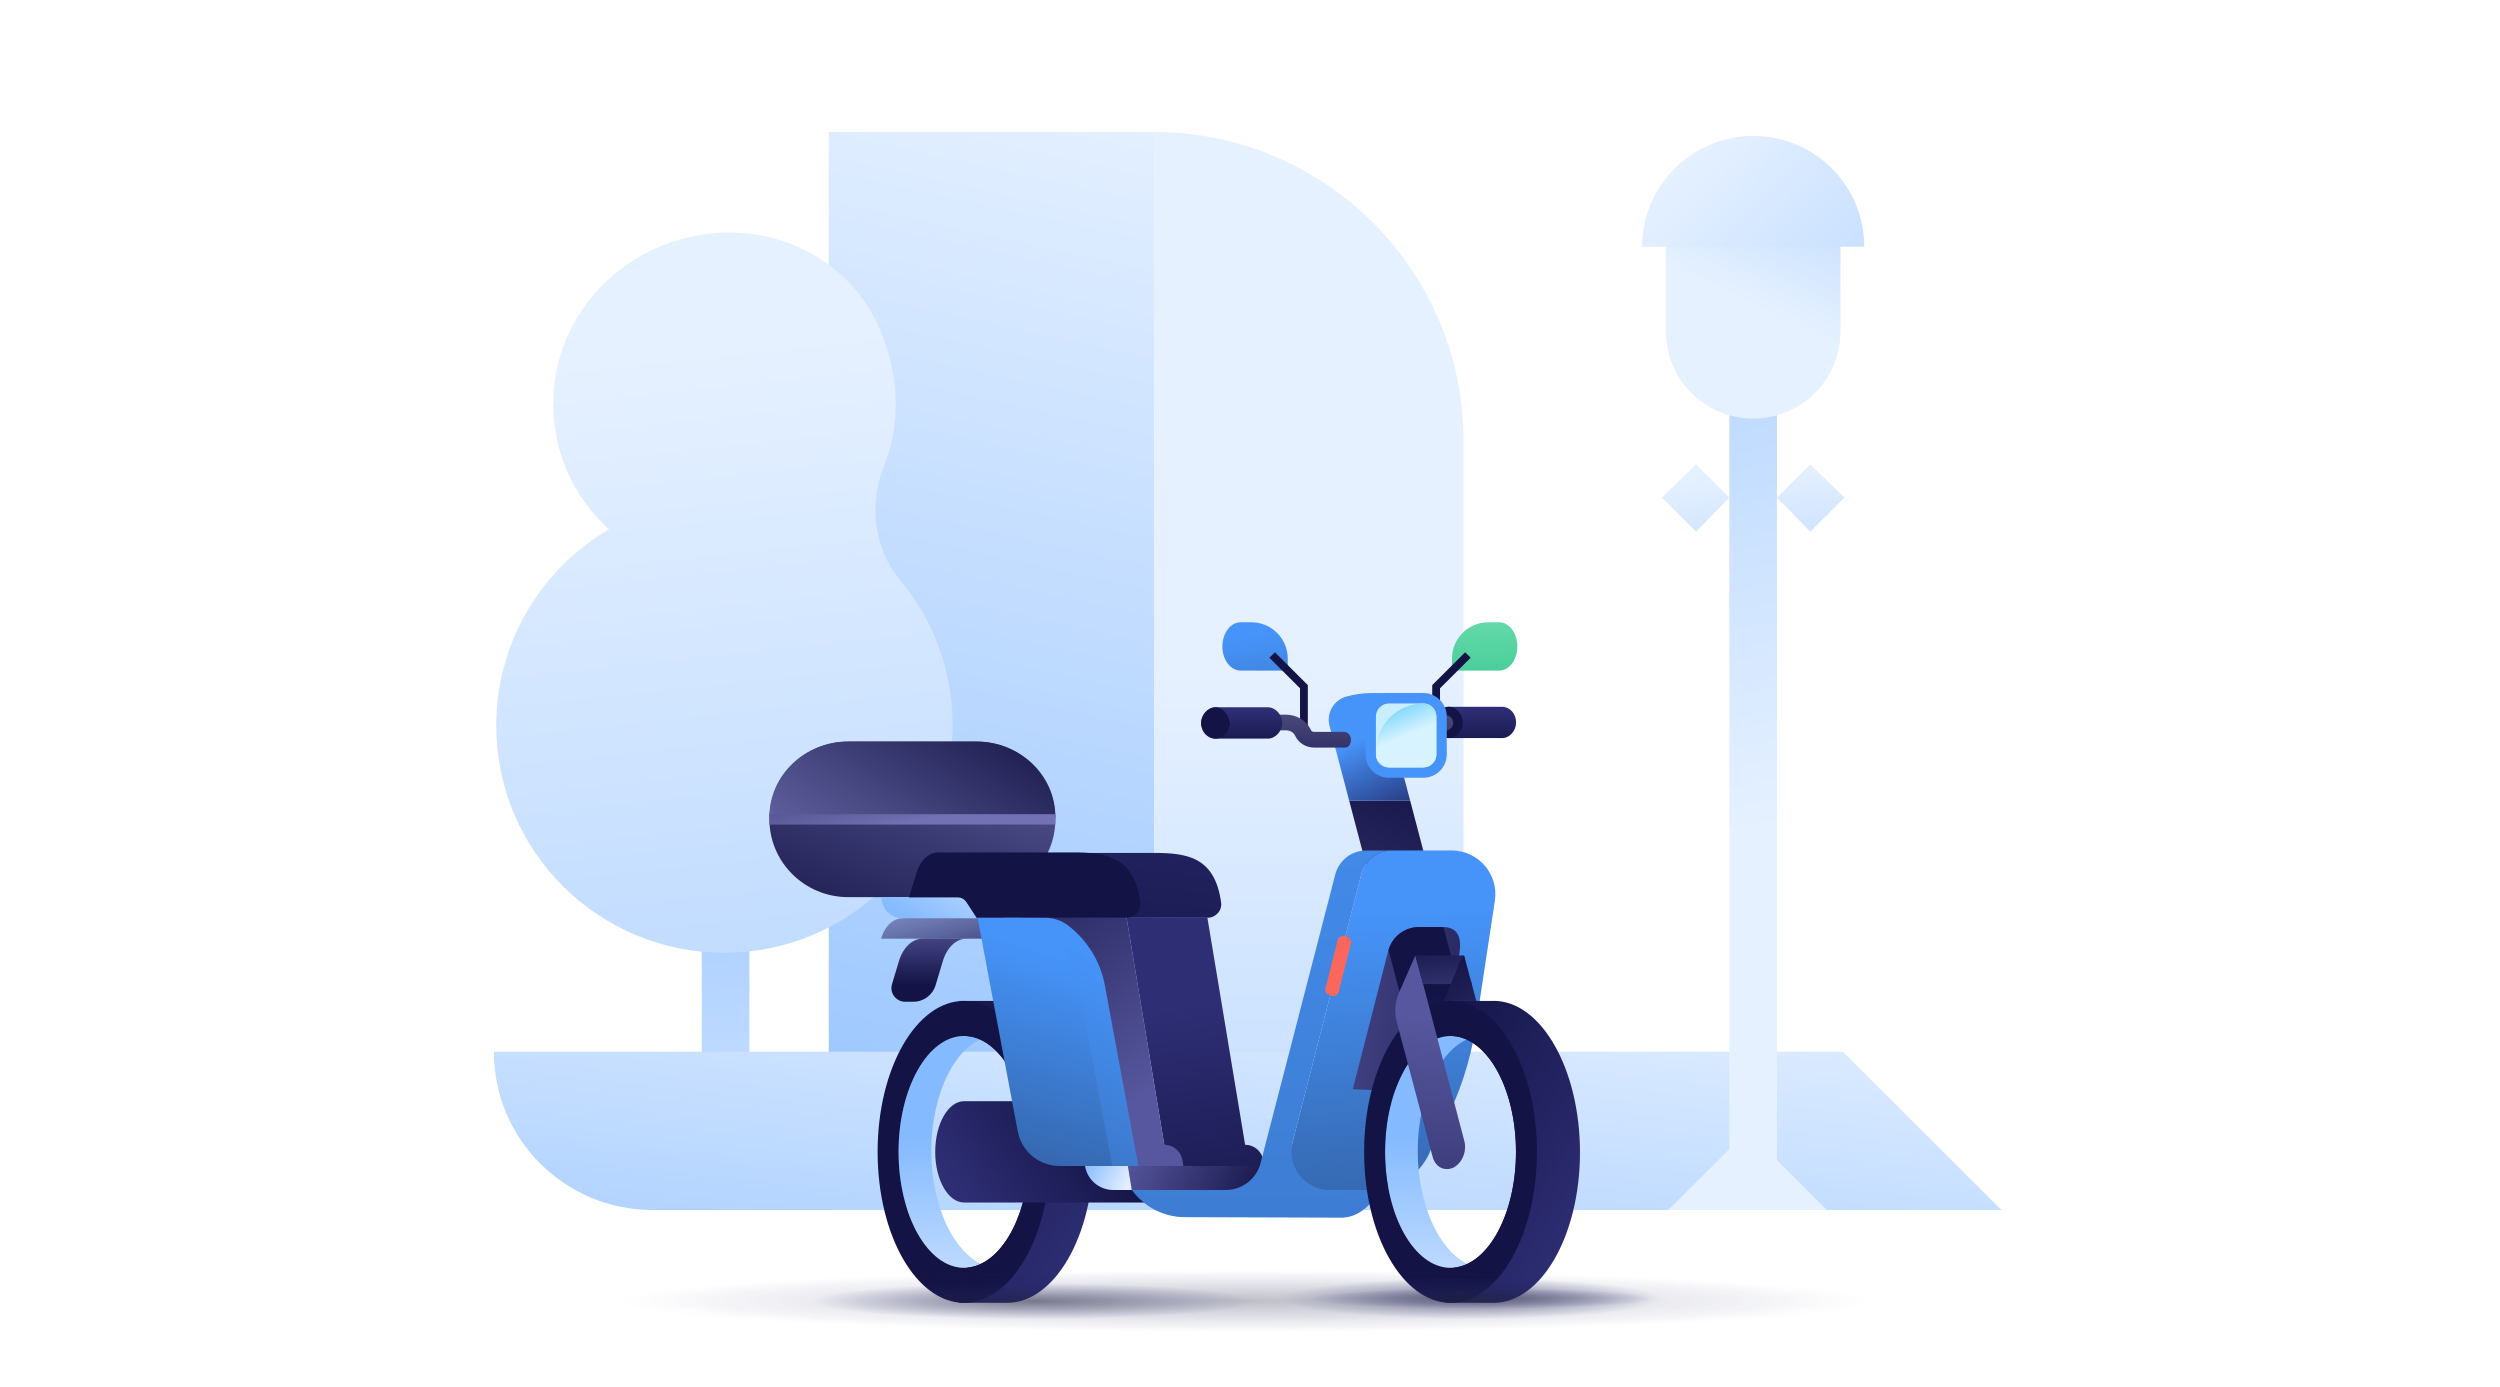 <svg width="182" height="101" viewBox="0 0 182 101" fill="none" xmlns="http://www.w3.org/2000/svg">
<g clip-path="url(#clip0_8068_16630)">
<path d="M84.017 9.608L60.333 9.608L60.333 88.089H84.017L84.017 9.608Z" fill="url(#paint0_linear_8068_16630)"/>
<path d="M106.546 88.089H84.017L84.017 9.608C96.437 9.608 106.546 19.692 106.546 32.081L106.546 88.089Z" fill="url(#paint1_linear_8068_16630)"/>
<path d="M54.556 57.434H51.09L51.09 88.089H54.556V57.434Z" fill="url(#paint2_linear_8068_16630)"/>
<path d="M35.955 76.565L134.158 76.565L145.712 88.089L47.508 88.089C41.154 88.089 35.955 82.961 35.955 76.565Z" fill="url(#paint3_linear_8068_16630)"/>
<path d="M129.364 24.705H125.898L125.898 88.089H129.364V24.705Z" fill="url(#paint4_linear_8068_16630)"/>
<path d="M123.472 38.707L120.988 36.229L123.472 33.809L125.898 36.229L123.472 38.707Z" fill="url(#paint5_linear_8068_16630)"/>
<path d="M131.79 38.707L129.364 36.229L131.79 33.809L134.274 36.229L131.79 38.707Z" fill="url(#paint6_linear_8068_16630)"/>
<path d="M127.631 30.467C131.154 30.467 133.985 27.643 133.985 24.129V17.79H121.276V24.129C121.276 27.643 124.107 30.467 127.631 30.467Z" fill="url(#paint7_linear_8068_16630)"/>
<path d="M135.718 17.963H119.543C119.543 13.526 123.183 9.896 127.631 9.896C132.079 9.896 135.718 13.468 135.718 17.963Z" fill="url(#paint8_linear_8068_16630)"/>
<path d="M64.319 34.039C65.532 31.043 65.59 27.471 63.972 23.783C62.066 19.519 57.733 16.926 53.112 16.926C46.353 16.926 40.576 22.112 40.288 28.854C40.114 32.714 41.732 36.172 44.331 38.534C39.421 41.415 36.128 46.716 36.128 52.824C36.128 61.986 43.58 69.362 52.708 69.362C61.892 69.362 69.344 61.929 69.344 52.767C69.344 48.733 67.9 45.045 65.474 42.164C63.683 39.975 63.221 36.805 64.319 34.039Z" fill="url(#paint9_linear_8068_16630)"/>
<path d="M121.45 88.089L127.226 82.327L133.003 88.089H121.45Z" fill="url(#paint10_linear_8068_16630)"/>
<path d="M76.83 59.649C76.83 56.523 74.261 53.986 71.095 53.986H61.75C58.584 53.986 56.014 56.523 56.014 59.649C56.014 62.775 58.584 65.312 61.75 65.312H71.095C74.261 65.312 76.83 62.775 76.83 59.649Z" fill="url(#paint11_linear_8068_16630)"/>
<path d="M76.83 59.466C76.83 56.441 74.261 53.986 71.095 53.986H61.75C58.584 53.986 56.014 56.441 56.014 59.466C56.014 59.569 56.098 59.649 56.205 59.649H76.639C76.746 59.649 76.83 59.569 76.83 59.466Z" fill="url(#paint12_linear_8068_16630)"/>
<path d="M76.83 59.272H56.014V60.002V60.027H76.83V60.002V59.272Z" fill="url(#paint13_linear_8068_16630)"/>
<path d="M67.796 83.803C67.796 79.477 69.669 75.905 72.023 75.471C71.861 75.415 70.343 75.415 70.184 75.415C67.561 75.415 65.419 79.205 65.419 83.852C65.419 88.5 67.558 92.29 70.184 92.29C70.347 92.29 71.865 92.29 72.023 92.233C69.669 91.652 67.796 88.073 67.796 83.803V83.803Z" fill="url(#paint14_linear_8068_16630)"/>
<path d="M73.318 72.866H69.802L71.441 74.195C71.066 74.546 70.714 74.962 70.392 75.43C72.921 75.622 74.949 79.333 74.949 83.856C74.949 88.379 72.924 92.075 70.404 92.282C70.567 92.516 70.733 92.739 70.907 92.943L69.802 94.846H73.318C76.789 94.846 79.608 89.942 79.608 83.89C79.608 77.838 76.789 72.862 73.318 72.862V72.866Z" fill="url(#paint15_linear_8068_16630)"/>
<path d="M70.18 72.866C66.71 72.866 63.89 77.77 63.89 83.856C63.89 89.942 66.71 94.846 70.18 94.846C73.651 94.846 76.471 89.942 76.471 83.856C76.471 77.77 73.651 72.866 70.18 72.866V72.866ZM70.18 92.294C67.554 92.294 65.415 88.503 65.415 83.856C65.415 79.209 67.554 75.418 70.18 75.418C72.807 75.418 74.945 79.209 74.945 83.856C74.945 88.503 72.803 92.294 70.18 92.294Z" fill="#131345"/>
<path d="M91.965 84.456C91.859 83.811 91.299 83.339 90.644 83.339L87.9 66.814H82.015L85.016 84.883H92.037L91.965 84.456V84.456Z" fill="url(#paint16_linear_8068_16630)"/>
<path d="M104.561 82.357L106.438 72.636L102.661 58.294H98.221L104.561 82.357Z" fill="url(#paint17_linear_8068_16630)"/>
<path d="M98.221 58.294H102.661L101.227 52.842C100.984 51.921 101.522 50.977 102.441 50.713C103.036 50.543 103.649 50.456 104.266 50.456H99.826C99.209 50.456 98.596 50.543 98.002 50.713C97.086 50.977 96.545 51.921 96.787 52.842L98.221 58.294Z" fill="url(#paint18_linear_8068_16630)"/>
<path d="M110.461 47.059C110.461 46.088 109.871 45.303 109.14 45.303H108.349C106.888 45.303 105.704 46.485 105.704 47.942V48.818H109.14C109.871 48.818 110.461 48.033 110.461 47.062V47.059Z" fill="url(#paint19_linear_8068_16630)"/>
<path d="M88.99 47.059C88.99 46.088 89.581 45.303 90.311 45.303H91.102C92.563 45.303 93.748 46.485 93.748 47.942V48.818H90.311C89.581 48.818 88.99 48.033 88.99 47.062V47.059Z" fill="url(#paint20_linear_8068_16630)"/>
<path d="M95.209 53.62H94.641V50.109L92.412 47.885L92.813 47.485L95.209 49.875V53.62Z" fill="#131345"/>
<path d="M104.833 53.62H104.266V49.875L106.661 47.485L107.063 47.885L104.833 50.109V53.62Z" fill="#131345"/>
<path d="M76.66 80.168H70.18C69.037 80.168 68.084 81.802 68.084 83.856C68.084 85.91 69.037 87.544 70.18 87.544H90.046L86.152 84.883L76.664 80.168H76.66Z" fill="url(#paint21_linear_8068_16630)"/>
<path d="M82.114 84.883L82.394 86.631H90.686L94.683 84.883H82.114Z" fill="url(#paint22_linear_8068_16630)"/>
<path d="M109.341 51.453H105.492C104.92 51.453 104.462 51.985 104.462 52.593C104.462 53.239 104.92 53.733 105.492 53.733H109.341C109.912 53.733 110.37 53.201 110.37 52.593C110.37 51.948 109.916 51.453 109.341 51.453Z" fill="url(#paint23_linear_8068_16630)"/>
<path d="M105.454 51.453C104.883 51.453 104.425 51.985 104.425 52.593C104.425 53.201 104.883 53.733 105.454 53.733C106.025 53.733 106.483 53.201 106.483 52.593C106.483 51.985 106.025 51.453 105.454 51.453Z" fill="#131345"/>
<path d="M104.958 52.061C104.16 52.061 103.433 52.48 103.127 53.163C103.089 53.201 103.013 53.276 102.896 53.276L101.927 53.835L102.896 54.417C103.505 54.417 104.039 54.073 104.27 53.62C104.383 53.356 104.648 53.201 104.955 53.201H105.185C105.53 53.201 105.795 52.937 105.795 52.631C105.795 52.287 105.53 52.061 105.185 52.061H104.958Z" fill="url(#paint24_linear_8068_16630)"/>
<path d="M75.4 66.354L75.562 66.815H87.897C88.499 66.815 88.987 66.29 88.896 65.697V65.69C88.438 62.379 86.417 62.092 83.976 62.092H75.854C74.291 62.092 70.669 63.689 70.669 65.629H74.484C74.862 65.629 75.248 65.935 75.4 66.35V66.354Z" fill="url(#paint25_linear_8068_16630)"/>
<path d="M78.575 66.248L74.355 64.153L65.703 66.852C65.018 66.852 64.405 67.422 64.14 68.336H72.754C74.086 68.336 75.229 69.174 75.615 70.427L78.579 66.248H78.575Z" fill="url(#paint26_linear_8068_16630)"/>
<path d="M81.97 68.11L78.541 67.54L78.503 67.385H77.171L79.533 75.143L81.285 76.513C80.407 73.701 80.6 70.431 81.974 68.11H81.97Z" fill="url(#paint27_linear_8068_16630)"/>
<path d="M82.015 66.814C82.59 66.814 83.064 66.335 83.022 65.765C83.022 65.724 83.014 65.689 83.01 65.656C82.553 62.345 80.535 62.058 78.094 62.058H68.299C67.614 62.058 67.001 62.628 66.736 63.504L65.707 66.814H82.019H82.015Z" fill="#131345"/>
<path d="M70.351 65.674C70.195 65.444 69.972 65.331 69.703 65.331H64.178C64.178 66.169 64.863 66.852 65.703 66.852H71.119L70.354 65.674H70.351Z" fill="url(#paint28_linear_8068_16630)"/>
<path d="M85.016 84.883H80.978L78.401 71.013C78.015 68.932 76.921 68.344 75.07 67.305L74.192 66.814H82.015L84.759 83.339C85.414 83.339 85.974 83.811 86.08 84.456L86.152 84.883H85.016V84.883Z" fill="url(#paint29_linear_8068_16630)"/>
<path d="M78.991 84.883H82.114L82.394 86.631H81.046C80.024 86.631 79.154 85.891 78.991 84.883V84.883Z" fill="url(#paint30_linear_8068_16630)"/>
<path d="M99.251 71.133L100.64 75.109L101.866 71.133H99.251Z" fill="url(#paint31_linear_8068_16630)"/>
<path d="M103.615 50.456H101.121C100.176 50.456 99.41 51.22 99.41 52.163V54.915C99.41 55.857 100.176 56.621 101.121 56.621H103.615C104.56 56.621 105.325 55.857 105.325 54.915V52.163C105.325 51.22 104.56 50.456 103.615 50.456Z" fill="#4694FA"/>
<path d="M103.615 51.211H101.12C100.594 51.211 100.167 51.637 100.167 52.163V54.915C100.167 55.44 100.594 55.866 101.12 55.866H103.615C104.141 55.866 104.568 55.44 104.568 54.915V52.163C104.568 51.637 104.141 51.211 103.615 51.211Z" fill="url(#paint32_linear_8068_16630)"/>
<path d="M104.568 54.915V52.167C104.568 51.642 104.141 51.215 103.615 51.215C101.722 51.215 100.186 52.748 100.186 54.636V55.096C100.269 55.538 100.655 55.87 101.121 55.87H103.615C104.141 55.87 104.568 55.444 104.568 54.919V54.915Z" fill="url(#paint33_linear_8068_16630)"/>
<path d="M98.35 53.85C98.35 53.544 98.119 53.28 97.854 53.28H95.678C95.564 53.28 95.489 53.242 95.447 53.167C95.141 52.484 94.418 52.027 93.615 52.027H92.317V53.167H93.615C93.922 53.167 94.187 53.322 94.3 53.586C94.531 54.081 95.065 54.424 95.678 54.424H97.854C98.161 54.462 98.35 54.194 98.35 53.854V53.85Z" fill="url(#paint34_linear_8068_16630)"/>
<path d="M92.302 51.491H88.487C87.916 51.491 87.439 52.061 87.439 52.631C87.439 53.295 87.916 53.771 88.487 53.771H92.302C92.874 53.771 93.35 53.201 93.35 52.631C93.35 52.061 92.874 51.491 92.302 51.491Z" fill="url(#paint35_linear_8068_16630)"/>
<path d="M88.491 51.491C87.919 51.491 87.443 52.061 87.443 52.631C87.443 53.201 87.919 53.771 88.491 53.771C89.062 53.771 89.539 53.201 89.539 52.631C89.441 52.061 89.062 51.491 88.491 51.491Z" fill="#131345"/>
<path d="M66.494 72.927C67.24 72.927 67.898 72.44 68.11 71.726L68.629 69.997C68.928 68.974 69.613 68.332 70.381 68.332H67.187C66.418 68.332 65.733 68.974 65.434 69.997L64.939 71.643C64.746 72.285 65.226 72.927 65.896 72.927H66.49H66.494Z" fill="url(#paint36_linear_8068_16630)"/>
<path d="M93.207 86.627L99.1 63.647C99.364 62.628 100.284 61.914 101.34 61.914H105.674C107.608 61.914 109.095 63.613 108.834 65.523L107.449 74.656C107.059 77.227 106.241 79.715 105.026 82.017L104.224 83.539C103.588 85.389 101.847 86.631 99.887 86.631H93.203L93.207 86.627Z" fill="url(#paint37_linear_8068_16630)"/>
<path d="M104.243 79.571L105.972 70.597C106.351 69.219 106.729 67.487 105 67.487H103.304C102.248 67.487 101.329 68.2 101.064 69.219L98.482 79.292L104.243 79.571Z" fill="url(#paint38_linear_8068_16630)"/>
<path d="M105.083 67.494C105.057 67.494 105.03 67.49 105.004 67.49H103.308C102.271 67.49 101.366 68.177 101.086 69.17L102.199 73.399H103.861L106.438 72.64L105.083 67.494V67.494Z" fill="url(#paint39_linear_8068_16630)"/>
<path d="M96.81 86.631C94.982 86.631 93.646 84.913 94.1 83.146L99.1 63.651C99.134 63.523 99.175 63.402 99.228 63.285C99.44 62.816 99.796 62.439 100.239 62.197C100.436 62.092 100.651 62.016 100.878 61.971C100.916 61.963 100.95 61.956 100.988 61.948C101.105 61.929 101.223 61.918 101.344 61.918H99.451C98.396 61.918 97.476 62.632 97.211 63.651L91.772 84.668C91.473 85.823 90.429 86.631 89.229 86.631H82.394C83.298 87.847 84.703 88.609 86.25 88.609L97.65 88.647C98.751 88.647 99.758 87.895 100.42 86.631H96.81V86.631Z" fill="url(#paint40_linear_8068_16630)"/>
<path d="M79.843 84.883C79.264 84.883 78.7 84.694 78.238 84.347C76.826 83.282 75.854 81.723 75.528 79.964L73.057 66.814H76.085C76.686 66.814 77.273 67.007 77.75 67.37C79.147 68.434 80.108 69.986 80.433 71.734L82.871 84.883H79.843V84.883Z" fill="url(#paint41_linear_8068_16630)"/>
<path d="M103.21 83.803C103.21 79.477 105.083 75.905 107.437 75.471C107.274 75.415 105.757 75.415 105.598 75.415C102.975 75.415 100.833 79.205 100.833 83.852C100.833 88.499 102.971 92.29 105.598 92.29C105.76 92.29 107.278 92.29 107.437 92.233C105.083 91.652 103.21 88.073 103.21 83.803V83.803Z" fill="url(#paint42_linear_8068_16630)"/>
<path d="M108.732 72.866H105.216L106.854 74.195C106.48 74.546 106.128 74.962 105.806 75.43C108.334 75.622 110.363 79.333 110.363 83.856C110.363 88.379 108.338 92.075 105.817 92.282C105.98 92.516 106.147 92.739 106.321 92.943L105.216 94.846H108.732C112.202 94.846 115.022 89.942 115.022 83.89C115.022 77.838 112.202 72.862 108.732 72.862V72.866Z" fill="url(#paint43_linear_8068_16630)"/>
<path d="M105.598 72.866C102.127 72.866 99.308 77.77 99.308 83.856C99.308 89.942 102.127 94.846 105.598 94.846C109.068 94.846 111.888 89.942 111.888 83.856C111.888 77.77 109.068 72.866 105.598 72.866V72.866ZM105.598 92.294C102.971 92.294 100.833 88.503 100.833 83.856C100.833 79.209 102.971 75.418 105.598 75.418C108.224 75.418 110.363 79.209 110.363 83.856C110.363 88.503 108.221 92.294 105.598 92.294Z" fill="#131345"/>
<path d="M103.603 71.643L103.036 69.559L101.851 72.255C101.556 72.923 101.495 73.674 101.677 74.38L104.292 84.211C104.44 84.758 104.829 85.109 105.325 85.109C105.515 85.109 105.673 85.068 105.829 84.992C106.472 84.641 106.805 83.781 106.597 83.041L103.603 71.639V71.643Z" fill="url(#paint44_linear_8068_16630)"/>
<path d="M107.15 71.643H103.603L103.036 69.559H106.582L107.15 71.643Z" fill="url(#paint45_linear_8068_16630)"/>
<path d="M96.874 72.485C96.609 72.417 96.435 72.202 96.484 72.005L97.392 68.404C97.442 68.204 97.699 68.098 97.964 68.166C98.229 68.234 98.403 68.449 98.354 68.645L97.445 72.247C97.396 72.447 97.139 72.553 96.874 72.485Z" fill="url(#paint46_linear_8068_16630)"/>
<path d="M74.192 66.814C74.771 66.814 75.335 67.003 75.797 67.351C77.209 68.415 78.181 69.974 78.507 71.734L80.978 84.883H77.133C75.646 84.883 74.37 83.826 74.094 82.369L71.165 66.814H74.192V66.814Z" fill="url(#paint47_linear_8068_16630)"/>
<path d="M105.238 72.885L105.216 72.866H107.471L107.15 71.643L106.968 71.081C106.968 71.081 106.809 70.458 106.582 69.563C106.442 69.729 106.325 69.918 106.241 70.125L105.098 72.908C105.144 72.9 105.193 72.893 105.238 72.889V72.885Z" fill="url(#paint48_linear_8068_16630)"/>
<g opacity="0.75">
<path opacity="0.75" d="M90.833 97.001C115.915 97.001 136.25 95.986 136.25 94.736C136.25 93.487 115.915 92.471 90.833 92.471C65.752 92.471 45.417 93.487 45.417 94.736C45.417 95.986 65.752 97.001 90.833 97.001Z" fill="url(#paint49_radial_8068_16630)"/>
<path opacity="0.8" d="M106.991 96.058C114.681 96.058 120.918 95.382 120.918 94.548C120.918 93.713 114.681 93.037 106.991 93.037C99.3 93.037 93.063 93.713 93.063 94.548C93.063 95.382 99.3 96.058 106.991 96.058Z" fill="url(#paint50_radial_8068_16630)"/>
<path opacity="0.75" d="M75.316 96.058C84.305 96.058 91.59 95.465 91.59 94.736C91.59 94.008 84.305 93.415 75.316 93.415C66.327 93.415 59.042 94.008 59.042 94.736C59.042 95.465 66.327 96.058 75.316 96.058Z" fill="url(#paint51_radial_8068_16630)"/>
<path opacity="0.8" d="M108.239 95.303C115.241 95.303 120.918 94.963 120.918 94.548C120.918 94.132 115.241 93.793 108.239 93.793C101.238 93.793 95.561 94.132 95.561 94.548C95.561 94.963 101.238 95.303 108.239 95.303Z" fill="url(#paint52_radial_8068_16630)"/>
</g>
</g>
<defs>
<linearGradient id="paint0_linear_8068_16630" x1="81.604" y1="5.797" x2="59.672" y2="106.422" gradientUnits="userSpaceOnUse">
<stop offset="0" stop-color="#E6F1FF"/>
<stop offset="1" stop-color="#84B9FF"/>
</linearGradient>
<linearGradient id="paint1_linear_8068_16630" x1="95.279" y1="48.614" x2="95.279" y2="155.302" gradientUnits="userSpaceOnUse">
<stop offset="0" stop-color="#E6F1FF"/>
<stop offset="1" stop-color="#84B9FF"/>
</linearGradient>
<linearGradient id="paint2_linear_8068_16630" x1="54.306" y1="101.765" x2="51.241" y2="41.644" gradientUnits="userSpaceOnUse">
<stop offset="0" stop-color="#E6F1FF"/>
<stop offset="1" stop-color="#84B9FF"/>
</linearGradient>
<linearGradient id="paint3_linear_8068_16630" x1="92.655" y1="65.725" x2="87.099" y2="117.396" gradientUnits="userSpaceOnUse">
<stop offset="0" stop-color="#E6F1FF"/>
<stop offset="1" stop-color="#84B9FF"/>
</linearGradient>
<linearGradient id="paint4_linear_8068_16630" x1="128.495" y1="60.439" x2="112.11" y2="-16.216" gradientUnits="userSpaceOnUse">
<stop offset="0" stop-color="#E6F1FF"/>
<stop offset="1" stop-color="#84B9FF"/>
</linearGradient>
<linearGradient id="paint5_linear_8068_16630" x1="123.25" y1="34.565" x2="125.837" y2="56.847" gradientUnits="userSpaceOnUse">
<stop offset="0" stop-color="#E6F1FF"/>
<stop offset="1" stop-color="#84B9FF"/>
</linearGradient>
<linearGradient id="paint6_linear_8068_16630" x1="131.505" y1="33.606" x2="134.091" y2="55.888" gradientUnits="userSpaceOnUse">
<stop offset="0" stop-color="#E6F1FF"/>
<stop offset="1" stop-color="#84B9FF"/>
</linearGradient>
<linearGradient id="paint7_linear_8068_16630" x1="127.408" y1="22.148" x2="138.626" y2="-1.787" gradientUnits="userSpaceOnUse">
<stop offset="0" stop-color="#E6F1FF"/>
<stop offset="1" stop-color="#84B9FF"/>
</linearGradient>
<linearGradient id="paint8_linear_8068_16630" x1="122.505" y1="11.314" x2="156.986" y2="44.533" gradientUnits="userSpaceOnUse">
<stop offset="0" stop-color="#E6F1FF"/>
<stop offset="1" stop-color="#84B9FF"/>
</linearGradient>
<linearGradient id="paint9_linear_8068_16630" x1="49.845" y1="25.204" x2="62.683" y2="145.065" gradientUnits="userSpaceOnUse">
<stop offset="0" stop-color="#E6F1FF"/>
<stop offset="1" stop-color="#84B9FF"/>
</linearGradient>
<linearGradient id="paint10_linear_8068_16630" x1="293.808" y1="-170.435" x2="393.31" y2="-324.525" gradientUnits="userSpaceOnUse">
<stop offset="0" stop-color="#E6F1FF"/>
<stop offset="1" stop-color="#84B9FF"/>
</linearGradient>
<linearGradient id="paint11_linear_8068_16630" x1="71.676" y1="45.522" x2="62.292" y2="71.407" gradientUnits="userSpaceOnUse">
<stop stop-color="#7171B3"/>
<stop offset="1" stop-color="#131345"/>
</linearGradient>
<linearGradient id="paint12_linear_8068_16630" x1="71.06" y1="51.911" x2="61.203" y2="67.66" gradientUnits="userSpaceOnUse">
<stop stop-color="#1E1E51"/>
<stop offset="1" stop-color="#7171B3"/>
</linearGradient>
<linearGradient id="paint13_linear_8068_16630" x1="85.751" y1="53.042" x2="86.323" y2="56.074" gradientUnits="userSpaceOnUse">
<stop stop-color="#50508C"/>
<stop offset="1" stop-color="#7171B3"/>
</linearGradient>
<linearGradient id="paint14_linear_8068_16630" x1="69.037" y1="99.206" x2="68.77" y2="82.739" gradientUnits="userSpaceOnUse">
<stop stop-color="#E5F0FF"/>
<stop offset="1" stop-color="#84BAFF"/>
</linearGradient>
<linearGradient id="paint15_linear_8068_16630" x1="80.876" y1="89.387" x2="63.952" y2="78.661" gradientUnits="userSpaceOnUse">
<stop stop-color="#2E2E75"/>
<stop offset="1" stop-color="#131345"/>
</linearGradient>
<linearGradient id="paint16_linear_8068_16630" x1="86.629" y1="73.066" x2="89.434" y2="92.839" gradientUnits="userSpaceOnUse">
<stop stop-color="#2E2E75"/>
<stop offset="1" stop-color="#131345"/>
</linearGradient>
<linearGradient id="paint17_linear_8068_16630" x1="106.521" y1="56.904" x2="95.929" y2="84.75" gradientUnits="userSpaceOnUse">
<stop stop-color="#131345"/>
<stop offset="1" stop-color="#57579F"/>
</linearGradient>
<linearGradient id="paint18_linear_8068_16630" x1="100.61" y1="53.039" x2="103.847" y2="59.901" gradientUnits="userSpaceOnUse">
<stop stop-color="#4694FA"/>
<stop offset="1" stop-color="#1F1F5C"/>
</linearGradient>
<linearGradient id="paint19_linear_8068_16630" x1="108.149" y1="50.037" x2="107.84" y2="40.188" gradientUnits="userSpaceOnUse">
<stop stop-color="#41CC94"/>
<stop offset="1" stop-color="#8AE5C1"/>
</linearGradient>
<linearGradient id="paint20_linear_8068_16630" x1="91.227" y1="46.236" x2="92.47" y2="57.336" gradientUnits="userSpaceOnUse">
<stop stop-color="#4694FA"/>
<stop offset="1" stop-color="#325E9F"/>
</linearGradient>
<linearGradient id="paint21_linear_8068_16630" x1="71.339" y1="89.47" x2="81.5" y2="82.795" gradientUnits="userSpaceOnUse">
<stop stop-color="#2E2E75"/>
<stop offset="1" stop-color="#131345"/>
</linearGradient>
<linearGradient id="paint22_linear_8068_16630" x1="92.102" y1="87.541" x2="82.608" y2="82.765" gradientUnits="userSpaceOnUse">
<stop stop-color="#131345"/>
<stop offset="1" stop-color="#57579F"/>
</linearGradient>
<linearGradient id="paint23_linear_8068_16630" x1="107.414" y1="51.615" x2="107.414" y2="54.556" gradientUnits="userSpaceOnUse">
<stop stop-color="#2E2E75"/>
<stop offset="1" stop-color="#131345"/>
</linearGradient>
<linearGradient id="paint24_linear_8068_16630" x1="103.861" y1="49.176" x2="103.861" y2="56.546" gradientUnits="userSpaceOnUse">
<stop stop-color="#62628A"/>
<stop offset="1" stop-color="#1F1F5C"/>
</linearGradient>
<linearGradient id="paint25_linear_8068_16630" x1="82.102" y1="47.006" x2="78.453" y2="76.685" gradientUnits="userSpaceOnUse">
<stop stop-color="#2E2E75"/>
<stop offset="1" stop-color="#131345"/>
</linearGradient>
<linearGradient id="paint26_linear_8068_16630" x1="72.296" y1="70.832" x2="68.657" y2="57.01" gradientUnits="userSpaceOnUse">
<stop stop-color="#1F1F5C"/>
<stop offset="1" stop-color="#A2A2DB" stop-opacity="0"/>
</linearGradient>
<linearGradient id="paint27_linear_8068_16630" x1="79.525" y1="74.275" x2="79.627" y2="58.841" gradientUnits="userSpaceOnUse">
<stop stop-color="#131345"/>
<stop offset="1" stop-color="#57579F"/>
</linearGradient>
<linearGradient id="paint28_linear_8068_16630" x1="71.494" y1="59.83" x2="66.901" y2="67.342" gradientUnits="userSpaceOnUse">
<stop stop-color="#E5F0FF"/>
<stop offset="1" stop-color="#84BAFF"/>
</linearGradient>
<linearGradient id="paint29_linear_8068_16630" x1="70.453" y1="59.725" x2="83.862" y2="79.398" gradientUnits="userSpaceOnUse">
<stop stop-color="#131345"/>
<stop offset="1" stop-color="#57579F"/>
</linearGradient>
<linearGradient id="paint30_linear_8068_16630" x1="82.193" y1="86.185" x2="78.96" y2="84.563" gradientUnits="userSpaceOnUse">
<stop stop-color="#E5F0FF"/>
<stop offset="1" stop-color="#84BAFF"/>
</linearGradient>
<linearGradient id="paint31_linear_8068_16630" x1="99.251" y1="73.123" x2="101.866" y2="73.123" gradientUnits="userSpaceOnUse">
<stop stop-color="#4694FA"/>
<stop offset="1" stop-color="#1F1F5C"/>
</linearGradient>
<linearGradient id="paint32_linear_8068_16630" x1="102.759" y1="53.888" x2="80.392" y2="33.801" gradientUnits="userSpaceOnUse">
<stop stop-color="#D6F3FF"/>
<stop offset="1" stop-color="#32BEFA"/>
</linearGradient>
<linearGradient id="paint33_linear_8068_16630" x1="102.373" y1="53.544" x2="100.836" y2="49.887" gradientUnits="userSpaceOnUse">
<stop stop-color="#D6F3FF"/>
<stop offset="1" stop-color="#32BEFA"/>
</linearGradient>
<linearGradient id="paint34_linear_8068_16630" x1="95.337" y1="49.165" x2="95.337" y2="56.659" gradientUnits="userSpaceOnUse">
<stop stop-color="#62628A"/>
<stop offset="1" stop-color="#1F1F5C"/>
</linearGradient>
<linearGradient id="paint35_linear_8068_16630" x1="90.398" y1="51.653" x2="90.398" y2="54.594" gradientUnits="userSpaceOnUse">
<stop stop-color="#2E2E75"/>
<stop offset="1" stop-color="#131345"/>
</linearGradient>
<linearGradient id="paint36_linear_8068_16630" x1="67.648" y1="71.734" x2="67.63" y2="66.879" gradientUnits="userSpaceOnUse">
<stop stop-color="#131345"/>
<stop offset="1" stop-color="#57579F"/>
</linearGradient>
<linearGradient id="paint37_linear_8068_16630" x1="100.663" y1="66.173" x2="101.649" y2="91.818" gradientUnits="userSpaceOnUse">
<stop stop-color="#4694FA"/>
<stop offset="1" stop-color="#325E9F"/>
</linearGradient>
<linearGradient id="paint38_linear_8068_16630" x1="114.125" y1="73.784" x2="90.626" y2="73.032" gradientUnits="userSpaceOnUse">
<stop stop-color="#131345"/>
<stop offset="1" stop-color="#57579F"/>
</linearGradient>
<linearGradient id="paint39_linear_8068_16630" x1="103.827" y1="72.534" x2="104.282" y2="84.298" gradientUnits="userSpaceOnUse">
<stop stop-color="#131345"/>
<stop offset="1" stop-color="#57579F"/>
</linearGradient>
<linearGradient id="paint40_linear_8068_16630" x1="92.385" y1="40.259" x2="90.676" y2="152.649" gradientUnits="userSpaceOnUse">
<stop stop-color="#4694FA"/>
<stop offset="1" stop-color="#325E9F"/>
</linearGradient>
<linearGradient id="paint41_linear_8068_16630" x1="81.236" y1="70.333" x2="68.611" y2="91.736" gradientUnits="userSpaceOnUse">
<stop stop-color="#4694FA"/>
<stop offset="1" stop-color="#325E9F"/>
</linearGradient>
<linearGradient id="paint42_linear_8068_16630" x1="104.451" y1="99.206" x2="104.184" y2="82.739" gradientUnits="userSpaceOnUse">
<stop stop-color="#E5F0FF"/>
<stop offset="1" stop-color="#84BAFF"/>
</linearGradient>
<linearGradient id="paint43_linear_8068_16630" x1="116.293" y1="89.387" x2="99.366" y2="78.661" gradientUnits="userSpaceOnUse">
<stop stop-color="#2E2E75"/>
<stop offset="1" stop-color="#131345"/>
</linearGradient>
<linearGradient id="paint44_linear_8068_16630" x1="101.287" y1="103.555" x2="104.59" y2="74.141" gradientUnits="userSpaceOnUse">
<stop stop-color="#131345"/>
<stop offset="1" stop-color="#57579F"/>
</linearGradient>
<linearGradient id="paint45_linear_8068_16630" x1="104.807" y1="68.045" x2="105.76" y2="76.567" gradientUnits="userSpaceOnUse">
<stop stop-color="#131345"/>
<stop offset="1" stop-color="#57579F"/>
</linearGradient>
<linearGradient id="paint46_linear_8068_16630" x1="97.562" y1="70.9" x2="100.132" y2="71.59" gradientUnits="userSpaceOnUse">
<stop stop-color="#FD665B"/>
<stop offset="1" stop-color="#FC8549"/>
</linearGradient>
<linearGradient id="paint47_linear_8068_16630" x1="77.951" y1="69.653" x2="72.684" y2="87.118" gradientUnits="userSpaceOnUse">
<stop stop-color="#4694FA"/>
<stop offset="1" stop-color="#325E9F"/>
</linearGradient>
<linearGradient id="paint48_linear_8068_16630" x1="104.818" y1="69.801" x2="115.411" y2="84.746" gradientUnits="userSpaceOnUse">
<stop stop-color="#131345"/>
<stop offset="1" stop-color="#57579F"/>
</linearGradient>
<radialGradient id="paint49_radial_8068_16630" cx="0" cy="0" r="1" gradientUnits="userSpaceOnUse" gradientTransform="translate(90.72 94.725) rotate(90) scale(2.265 45.417)">
<stop stop-color="#212240" stop-opacity="0.51"/>
<stop offset="1" stop-color="#23266A" stop-opacity="0"/>
</radialGradient>
<radialGradient id="paint50_radial_8068_16630" cx="0" cy="0" r="1" gradientUnits="userSpaceOnUse" gradientTransform="translate(107.113 94.536) rotate(90) scale(1.51 13.928)">
<stop stop-color="#212240"/>
<stop offset="1" stop-color="#23266A" stop-opacity="0"/>
</radialGradient>
<radialGradient id="paint51_radial_8068_16630" cx="0" cy="0" r="1" gradientUnits="userSpaceOnUse" gradientTransform="translate(75.205 94.729) rotate(90) scale(1.321 16.278)">
<stop stop-color="#212240"/>
<stop offset="1" stop-color="#23266A" stop-opacity="0"/>
</radialGradient>
<radialGradient id="paint52_radial_8068_16630" cx="0" cy="0" r="1" gradientUnits="userSpaceOnUse" gradientTransform="translate(107.896 94.536) rotate(90) scale(0.755 12.66)">
<stop stop-color="#212240"/>
<stop offset="1" stop-color="#23266A" stop-opacity="0"/>
</radialGradient>
<clipPath id="clip0_8068_16630">
<rect width="181.667" height="100.674" fill="white"/>
</clipPath>
</defs>
</svg>
